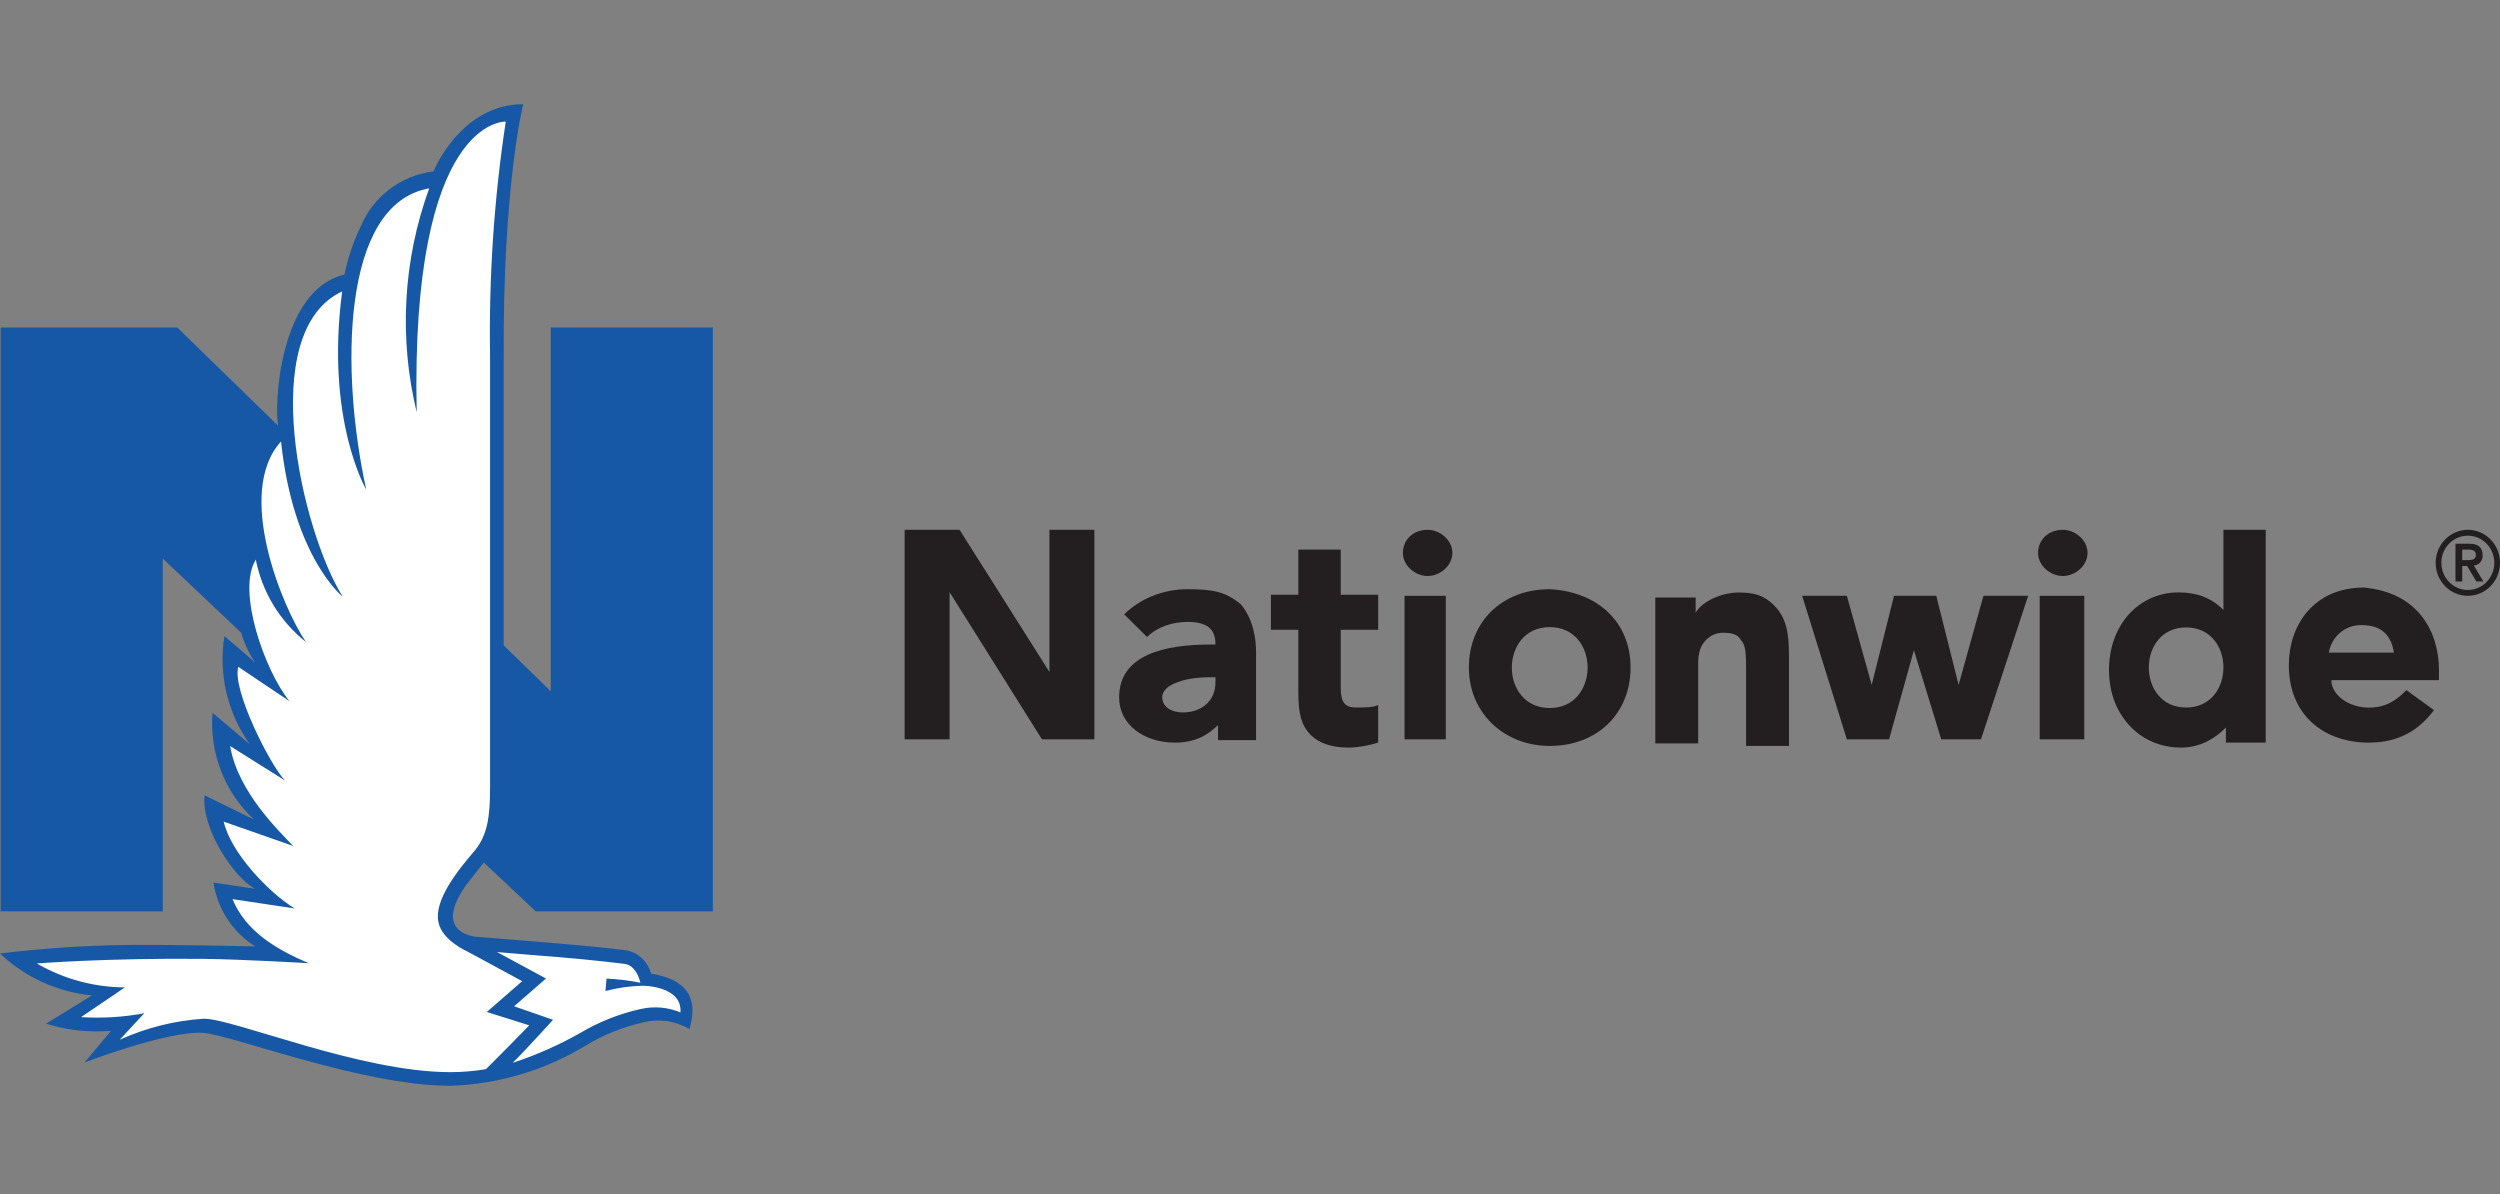 <svg width="360" height="172" viewBox="0 0 360 172" fill="none" xmlns="http://www.w3.org/2000/svg">
<rect x="0" y="0" width="360" height="172" fill="#808080" stroke="none"/>
<path d="M71.518 43.607C71.518 36.876 73.201 22.853 74.043 16.683L73.201 15.841L66.47 19.207L63.104 25.938L58.897 26.779L53.008 31.828L50.483 39.4L49.642 40.242L43.752 45.29L41.228 52.863V61.276L37.863 62.959L34.497 78.946L36.18 92.408L37.863 97.456L32.814 94.091L34.497 99.981L37.863 110.077L31.973 105.87L34.497 113.443L37.863 119.333L30.29 115.967L32.814 121.857L37.863 128.588L31.973 127.746L33.656 131.953L38.704 137.002H21.876L2.524 137.843L4.207 139.526L14.304 142.892L10.097 147.098H17.669L15.145 151.305L28.607 147.94L34.497 148.781L54.69 153.83L63.946 155.512L75.725 153.83L85.822 148.781L93.394 145.994L98.443 147.098V142.892L93.394 141.209L91.712 138.685L87.505 137.843L67.311 136.16L64.787 133.636V130.271L71.518 120.174V43.607Z" fill="white"/>
<path d="M77.141 131.231H102.65V47.169H79.305V99.544L72.531 92.922V51.169C72.41 26.634 75.341 15 75.341 15C67.44 15 63.34 22.476 62.424 24.684C60.117 24.963 57.927 25.852 56.079 27.259C54.232 28.666 52.795 30.54 51.916 32.688C50.853 34.865 50.077 37.17 49.606 39.546C40.253 41.699 39.444 58.328 40.058 61.315L25.534 47.169H0.092V131.231H23.436V80.428L34.722 91.103C35.162 92.631 35.845 94.079 36.745 95.391L32.314 91.599C31.438 97.08 32.76 102.685 35.994 107.199L30.607 102.64C30.376 105.486 30.793 108.346 31.826 111.008C32.86 113.67 34.483 116.064 36.574 118.011L29.45 114.52C28.964 119.422 33.887 126.6 36.745 127.985L30.736 127.091C31.02 128.963 31.703 130.752 32.74 132.337C33.776 133.922 35.142 135.266 36.745 136.277C36.745 136.277 26.483 136.063 21.76 136.063C14.487 136.008 7.219 136.422 0 137.303C3.618 140.731 8.277 142.855 13.241 143.341L6.626 147.413C9.653 148.358 12.835 148.706 15.995 148.436L12.173 152.999C12.173 152.999 24.201 148.383 29.277 148.733C33.32 149.011 52.181 156.354 64.847 156.354C71.78 156.135 78.535 154.117 84.448 150.498C86.983 148.974 89.749 147.868 92.637 147.225C94.896 146.653 97.29 147 99.294 148.189C99.762 146.262 101.182 141.393 93.739 140.202C93.533 139.369 93.094 138.612 92.472 138.02C91.851 137.427 91.073 137.024 90.231 136.857C86.23 136.252 69.401 134.958 68.908 134.929C67.463 134.841 62.608 133.905 67.073 127.522C67.411 127.039 69.668 124.2 69.668 124.2L77.141 131.231ZM76.543 137.513C82.067 137.937 85.994 138.305 89.937 138.8C91.427 138.987 92.018 140.706 92.214 141.515C90.609 141.189 88.98 140.99 87.343 140.922L87.18 142.707C88.925 142.245 90.72 141.99 92.525 141.947C92.525 141.947 98.258 141.921 97.987 145.788C96.195 145.038 94.213 144.862 92.317 145.285C89.22 145.966 86.253 147.141 83.529 148.762C80.443 150.506 77.192 151.943 73.824 153.051C75.433 151.489 79.64 146.855 79.64 146.855L74.034 144.906L78.625 140.907L71.57 137.095C73.332 137.245 74.996 137.395 76.543 137.513ZM68.39 122.456C65.792 125.462 62.422 129.741 63.151 132.862V132.866C63.694 135.448 67.345 137.038 67.345 137.038L75.195 141.287L70.1 145.726L76.213 147.648C76.213 147.648 70.609 153.385 69.966 153.96C68.275 154.246 66.563 154.39 64.847 154.39C51.877 154.39 33.842 146.747 29.382 146.692C25.185 146.96 21.073 147.987 17.244 149.723L20.771 145.91C17.774 146.469 14.719 146.655 11.676 146.464L17.989 142.183C13.53 142.163 9.154 140.975 5.299 138.738C5.299 138.738 15.508 137.932 29.352 138.079C34.954 138.139 44.451 138.7 44.451 138.7C39.757 136.708 35.368 134.086 33.484 129.474L42.436 130.82C38.677 128.523 33.221 122.77 32.216 118.316L42.198 121.812C40.427 119.892 34.253 114.121 33.142 107.433L41.042 112.395C38.973 110.312 33.361 99.256 34.315 96.025L41.678 100.968C38.153 96.615 34.03 85.085 36.836 80.591C37.755 85.276 40.316 89.479 44.059 92.448C40.786 87.715 33.73 70.952 40.468 63.573C42.239 80.29 49.357 85.933 49.357 85.933C43.466 76.558 36.754 47.783 49.274 41.964C46.822 60.452 52.738 70.503 52.738 70.503C49.003 53.467 49.126 29.333 61.805 27.127C58.044 37.459 57.417 48.67 60.002 59.356C59.095 16.794 72.828 17.511 72.828 17.511C71.143 28.638 70.388 39.885 70.57 51.136V113.34C70.57 117.635 70.202 120.196 68.39 122.456Z" fill="#1658A5"/>
<path d="M205.58 76.293C207.362 76.293 209.143 77.771 209.143 79.619C209.143 81.467 207.362 82.945 205.58 82.945C203.798 82.945 202.016 81.467 202.016 79.619C202.016 77.771 203.442 76.293 205.58 76.293Z" fill="#231F20"/>
<path d="M297.044 76.293C298.826 76.293 300.608 77.771 300.608 79.619C300.608 81.467 298.826 82.945 297.044 82.945C295.262 82.945 293.481 81.467 293.481 79.619C293.481 77.771 294.906 76.293 297.044 76.293Z" fill="#231F20"/>
<path d="M180.873 93.9V106.577H175.395V104.404C173.935 105.853 172.109 106.939 169.188 106.939C164.806 106.939 161.154 104.404 161.154 100.42C161.154 94.263 167.727 92.814 174.3 92.814H175.03C175.03 91.003 174.3 89.554 171.014 89.554C168.823 89.554 166.632 90.278 165.171 91.727L161.885 88.467C164.076 86.294 167.362 84.845 171.014 84.845C174.665 84.845 176.491 85.208 178.682 87.019C180.508 89.192 180.873 92.089 180.873 93.9ZM175.03 97.522H174.665C173.57 97.522 171.379 97.522 169.553 98.247C168.457 98.609 167.362 99.333 167.362 100.42C167.362 101.869 168.823 102.593 170.283 102.593C173.204 102.593 175.03 100.782 175.03 98.247V97.522" fill="#231F20"/>
<path d="M193.066 85.639V79.144H186.961V85.639H183.011V90.691H186.961V99.713C186.961 102.6 187.32 104.404 188.757 105.848C189.834 106.93 191.63 107.652 194.143 107.652C195.58 107.652 197.375 107.291 198.453 106.93V101.517C197.735 101.878 196.657 101.878 195.221 101.878C193.425 101.878 193.066 100.796 193.066 98.991V90.691H198.453V85.639H193.066Z" fill="#231F20"/>
<path d="M351.21 96.494V97.935H335.716C335.716 100.096 338.239 101.897 341.121 101.897C343.643 101.897 345.085 100.816 346.526 99.376L350.489 102.257C348.327 105.138 345.445 106.939 341.121 106.939C334.636 106.939 329.591 102.977 329.591 95.774C329.591 90.011 333.194 84.608 340.401 84.608C348.327 85.328 351.21 91.091 351.21 96.494ZM344.724 93.973C344.364 91.812 343.283 90.011 340.04 90.011C337.518 90.011 335.716 91.812 335.356 93.973H344.724Z" fill="#231F20"/>
<path d="M151.12 76.293V96.766L138.179 76.293H130.27V106.464H136.741V85.272L150.042 106.464H157.591V76.293H151.12Z" fill="#231F20"/>
<path d="M285.617 85.796L282.041 98.624L278.822 85.796H272.742L269.523 98.624L265.946 85.796H259.508L265.946 106.464H272.026L275.603 93.635L279.537 106.464H285.26L292.055 85.796H285.617Z" fill="#231F20"/>
<path d="M208.193 85.796H202.254V106.464H208.193V85.796Z" fill="#231F20"/>
<path d="M300.133 85.796H293.718V106.464H300.133V85.796Z" fill="#231F20"/>
<path d="M255.429 87.132C253.977 85.683 252.525 85.32 250.346 85.32C248.168 85.32 245.263 86.407 244.174 88.218V86.045H238.364V107.052H244.537V95.462C244.537 94.013 244.9 92.927 245.626 92.202C246.352 91.478 247.078 91.116 248.168 91.116C249.62 91.116 250.346 91.478 250.709 92.202C251.435 92.927 251.435 94.375 251.435 96.549V107.414H257.608V94.375C257.608 91.116 257.245 88.942 255.429 87.132Z" fill="#231F20"/>
<path d="M326.265 76.293V106.931H320.533V104.768C319.1 106.21 316.951 107.652 314.085 107.652C311.219 107.652 308.711 106.571 306.92 104.768C304.771 102.606 303.696 99.722 303.696 96.478C303.696 89.99 307.995 85.304 313.727 85.304C316.234 85.304 318.384 86.025 320.175 87.827V76.293H326.265ZM320.175 96.118C320.175 93.234 318.384 90.35 314.801 90.35C311.219 90.35 309.428 93.234 309.428 96.118C309.428 99.001 311.219 101.885 314.801 101.885C318.384 101.885 320.175 99.001 320.175 96.118Z" fill="#231F20"/>
<path d="M234.801 96.13C234.801 102.682 230.072 107.414 223.16 107.414C216.612 107.414 211.519 102.682 211.519 96.13C211.519 89.578 216.248 84.845 223.16 84.845C230.072 85.209 234.801 89.578 234.801 96.13ZM223.16 90.306C219.522 90.306 217.703 93.218 217.703 96.13C217.703 99.042 219.522 101.954 223.16 101.954C226.798 101.954 228.617 99.042 228.617 96.13C228.617 93.218 226.798 90.306 223.16 90.306Z" fill="#231F20"/>
<path d="M351.556 81.045C351.556 80.008 351.958 79.014 352.673 78.281C353.388 77.548 354.358 77.136 355.368 77.136C356.379 77.137 357.349 77.549 358.063 78.282C358.778 79.015 359.18 80.009 359.18 81.046C359.18 82.083 358.778 83.077 358.063 83.811C357.349 84.544 356.379 84.956 355.368 84.956C354.358 84.956 353.388 84.544 352.673 83.811C351.958 83.079 351.556 82.084 351.556 81.047V81.045ZM350.735 81.045C350.735 81.985 351.007 82.903 351.516 83.684C352.025 84.466 352.749 85.075 353.595 85.434C354.442 85.794 355.373 85.888 356.272 85.704C357.17 85.521 357.996 85.068 358.644 84.404C359.291 83.739 359.732 82.892 359.911 81.971C360.09 81.049 359.998 80.094 359.647 79.225C359.296 78.357 358.703 77.615 357.941 77.093C357.179 76.571 356.283 76.293 355.367 76.293H355.367C354.139 76.295 352.961 76.796 352.093 77.687C351.225 78.578 350.736 79.785 350.735 81.045V81.045ZM354.557 79.142H355.268C355.867 79.129 356.527 79.167 356.527 79.896C356.527 80.625 355.867 80.662 355.268 80.662H354.557V79.142ZM353.588 83.729H354.557V81.506H355.268L356.589 83.729H357.609L356.228 81.427C356.582 81.409 356.916 81.248 357.154 80.978C357.392 80.708 357.517 80.352 357.499 79.989L357.495 79.933C357.495 78.885 356.899 78.298 355.63 78.298H353.588L353.588 83.729Z" fill="#231F20"/>
</svg>
